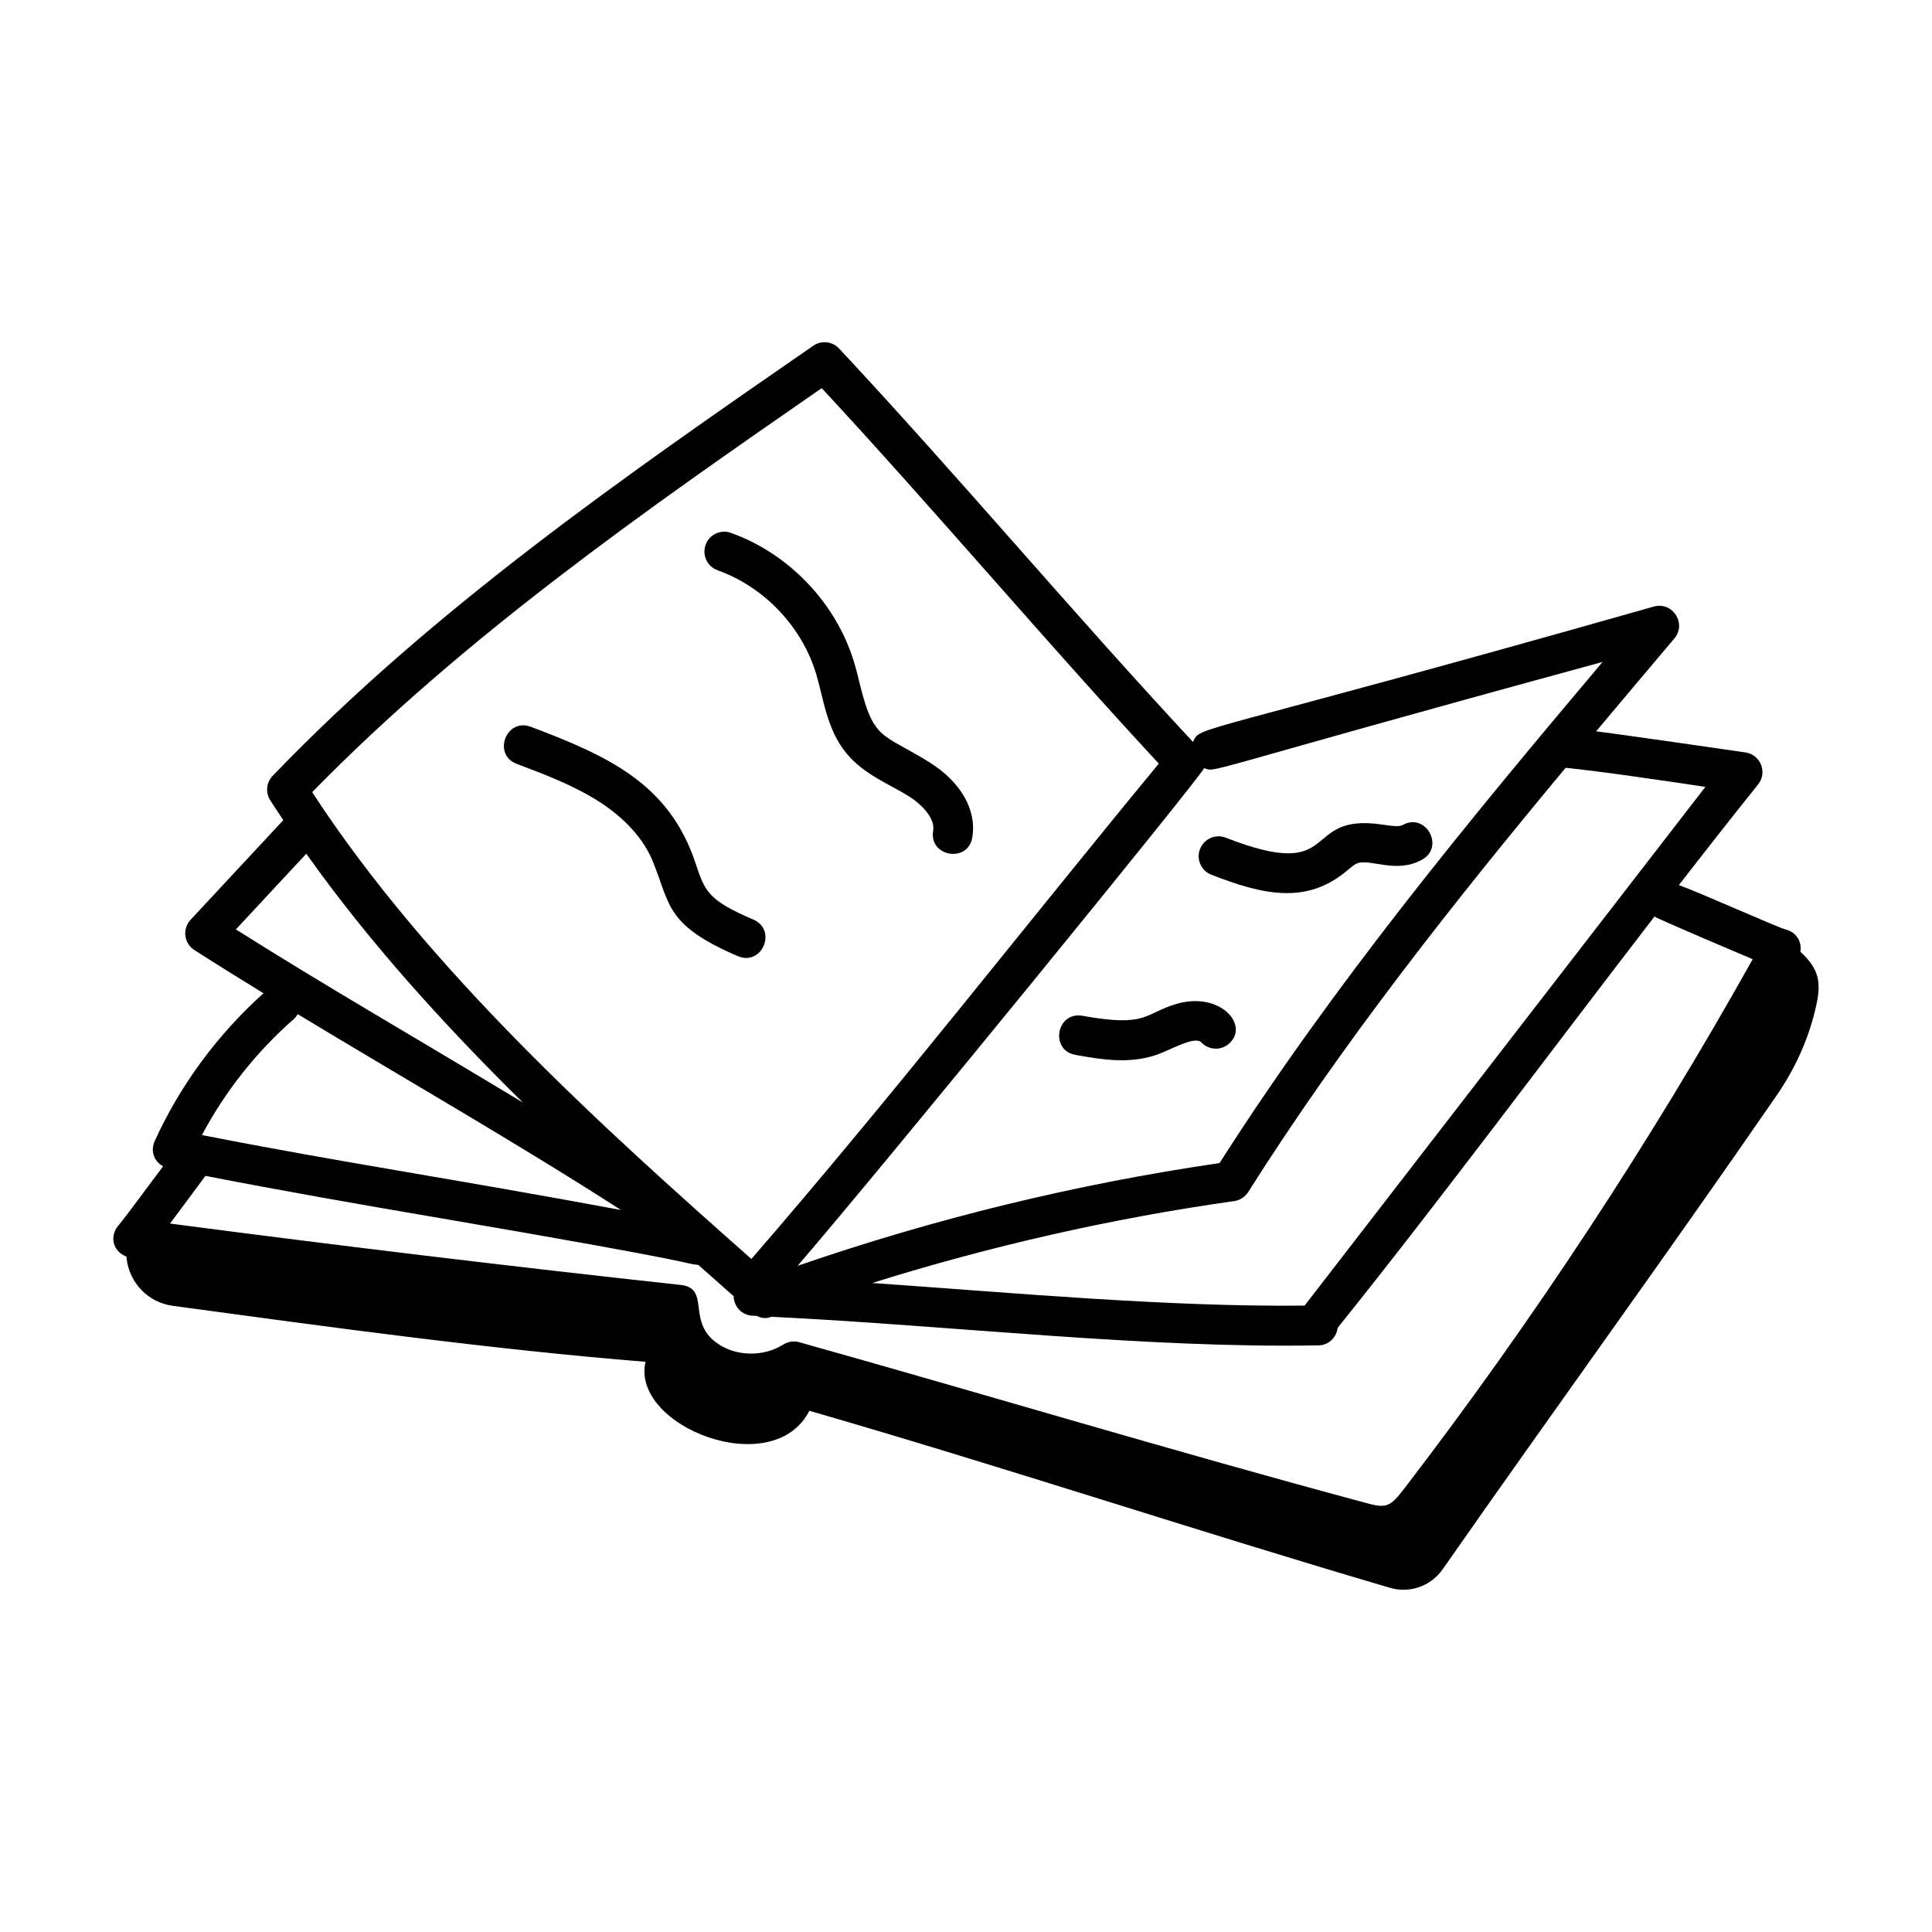 <svg xmlns="http://www.w3.org/2000/svg" id="Layer_1" height="512" viewBox="0 0 73 73" width="512"><g id="_x36_3"><path d="m68.027 35.965c.068-.431-.198-.754-.545-.841-.32-.081-3.319-1.427-4.046-1.681 1.018-1.313 2.026-2.599 2.992-3.801.367-.455.092-1.145-.498-1.215-.019-.002-4.359-.636-5.621-.794.987-1.177 1.974-2.347 2.956-3.508.473-.559-.059-1.402-.773-1.207-17.572 4.988-17.133 4.477-17.414 5.118-4.653-5.002-8.82-9.991-13.374-14.868-.254-.272-.669-.316-.975-.105-7.055 4.881-14.351 9.928-20.427 16.253-.239.249-.277.628-.093.92.16.253.33.502.495.753l-3.504 3.766c-.319.344-.248.89.144 1.142.85.545 1.727 1.09 2.612 1.633-1.729 1.552-3.154 3.476-4.113 5.592-.143.315-.074.724.32.948-.516.675-1.364 1.85-1.701 2.249-.302.357-.24.945.313 1.16l.009.075c.105.926.82 1.661 1.744 1.786 5.872.797 12.01 1.644 17.863 2.115-.565 2.444 4.825 4.542 6.19 1.85 7.406 2.141 14.561 4.523 21.94 6.69.744.219 1.545-.063 1.989-.699 4.161-5.962 8.525-11.962 12.625-17.913.662-.961 1.157-2.027 1.437-3.16.243-.981.249-1.542-.546-2.26zm-1.804.281c-3.881 6.94-8.295 13.65-13.132 19.958-.591.775-.711.794-1.544.567-7.204-1.936-14.213-4.055-21.347-6.056-.205-.06-.424-.024-.604.088-.655.417-1.56.455-2.25.1-1.542-.798-.413-2.222-1.627-2.352-6.342-.691-12.827-1.471-19.296-2.32.023-.03 1.32-1.768 1.339-1.801 2.904.565 5.8 1.073 8.611 1.552 10.819 1.849 9.297 1.737 10.014 1.813.451.4.896.795 1.333 1.181.007.393.312.72.71.737.052.002.109.007.161.009.333.159.482.036.582.033 6.869.338 14.103 1.199 20.653 1.079.378-.007.672-.298.717-.663 3.782-4.707 8.027-10.42 11.971-15.54.077.073 3.612 1.573 3.71 1.613zm-1.786-6.514c-.156.196-15.054 19.483-15.143 19.6-5.172.056-11.016-.484-16.335-.855 4.466-1.399 9.048-2.44 13.674-3.095.218-.03.411-.155.529-.341 3.561-5.631 7.743-10.92 11.994-16.029 1.253.12 4.028.531 5.281.72zm-3.885-4.72c-5.063 6-10.186 12.212-14.472 18.935-5.412.788-10.764 2.095-15.941 3.881 3.452-4.017 15.29-18.552 15.36-18.805.475.177-.326.181 15.053-4.011zm-29.503-10.346c4.28 4.613 8.41 9.522 12.736 14.187-5.15 6.244-10.041 12.538-15.394 18.717-5.529-4.892-12.198-10.882-16.596-17.639 5.737-5.865 12.586-10.651 19.253-15.265zm-19.476 17.592c2.38 3.357 5.24 6.502 8.184 9.4-4.278-2.58-7.463-4.405-10.844-6.541zm-.463 6.241c.059-.052.099-.116.138-.18 4.026 2.437 8.236 4.841 12.215 7.4-6.478-1.204-10.668-1.814-15.833-2.832.88-1.656 2.071-3.16 3.48-4.389z"></path><path d="m27.116 21.549c1.758.628 3.185 2.129 3.723 3.916.278.918.392 2.082 1.14 2.994.662.806 1.629 1.173 2.334 1.61.488.303 1.029.831.946 1.325-.164.976 1.315 1.23 1.479.248.175-1.041-.437-2.106-1.636-2.849-1.779-1.102-2.092-.801-2.621-2.973-.064-.266-.129-.531-.207-.79-.673-2.234-2.457-4.109-4.655-4.895-.391-.142-.82.063-.958.454-.14.39.063.819.454.958z"></path><path d="m24.653 32.519c.687 1.65.453 2.416 3.224 3.608.918.392 1.497-.989.592-1.379-1.702-.73-1.833-1.054-2.185-2.122-.993-3.005-3.28-4.051-6.229-5.165-.93-.348-1.458 1.052-.53 1.402 1.051.397 2.138.809 3.081 1.407.689.438 1.604 1.184 2.048 2.248z"></path><path d="m45.342 32.078c-.15.386.04.821.426.972 1.943.759 3.605 1.145 5.14-.163.137-.115.267-.225.369-.265.488-.194 1.477.407 2.456-.14.867-.482.136-1.796-.729-1.311-.145.08-.438.036-.75-.011-3.174-.484-1.471 2.237-5.938.492-.385-.151-.821.04-.972.425z"></path><path d="m44.457 37.931c-1.223.357-1.088.898-3.557.45-.987-.167-1.237 1.3-.269 1.477 1.021.185 2.018.337 3.004.019.582-.185 1.498-.761 1.764-.485.286.3.76.309 1.061.023.748-.715-.39-1.959-2.003-1.483z"></path></g></svg>